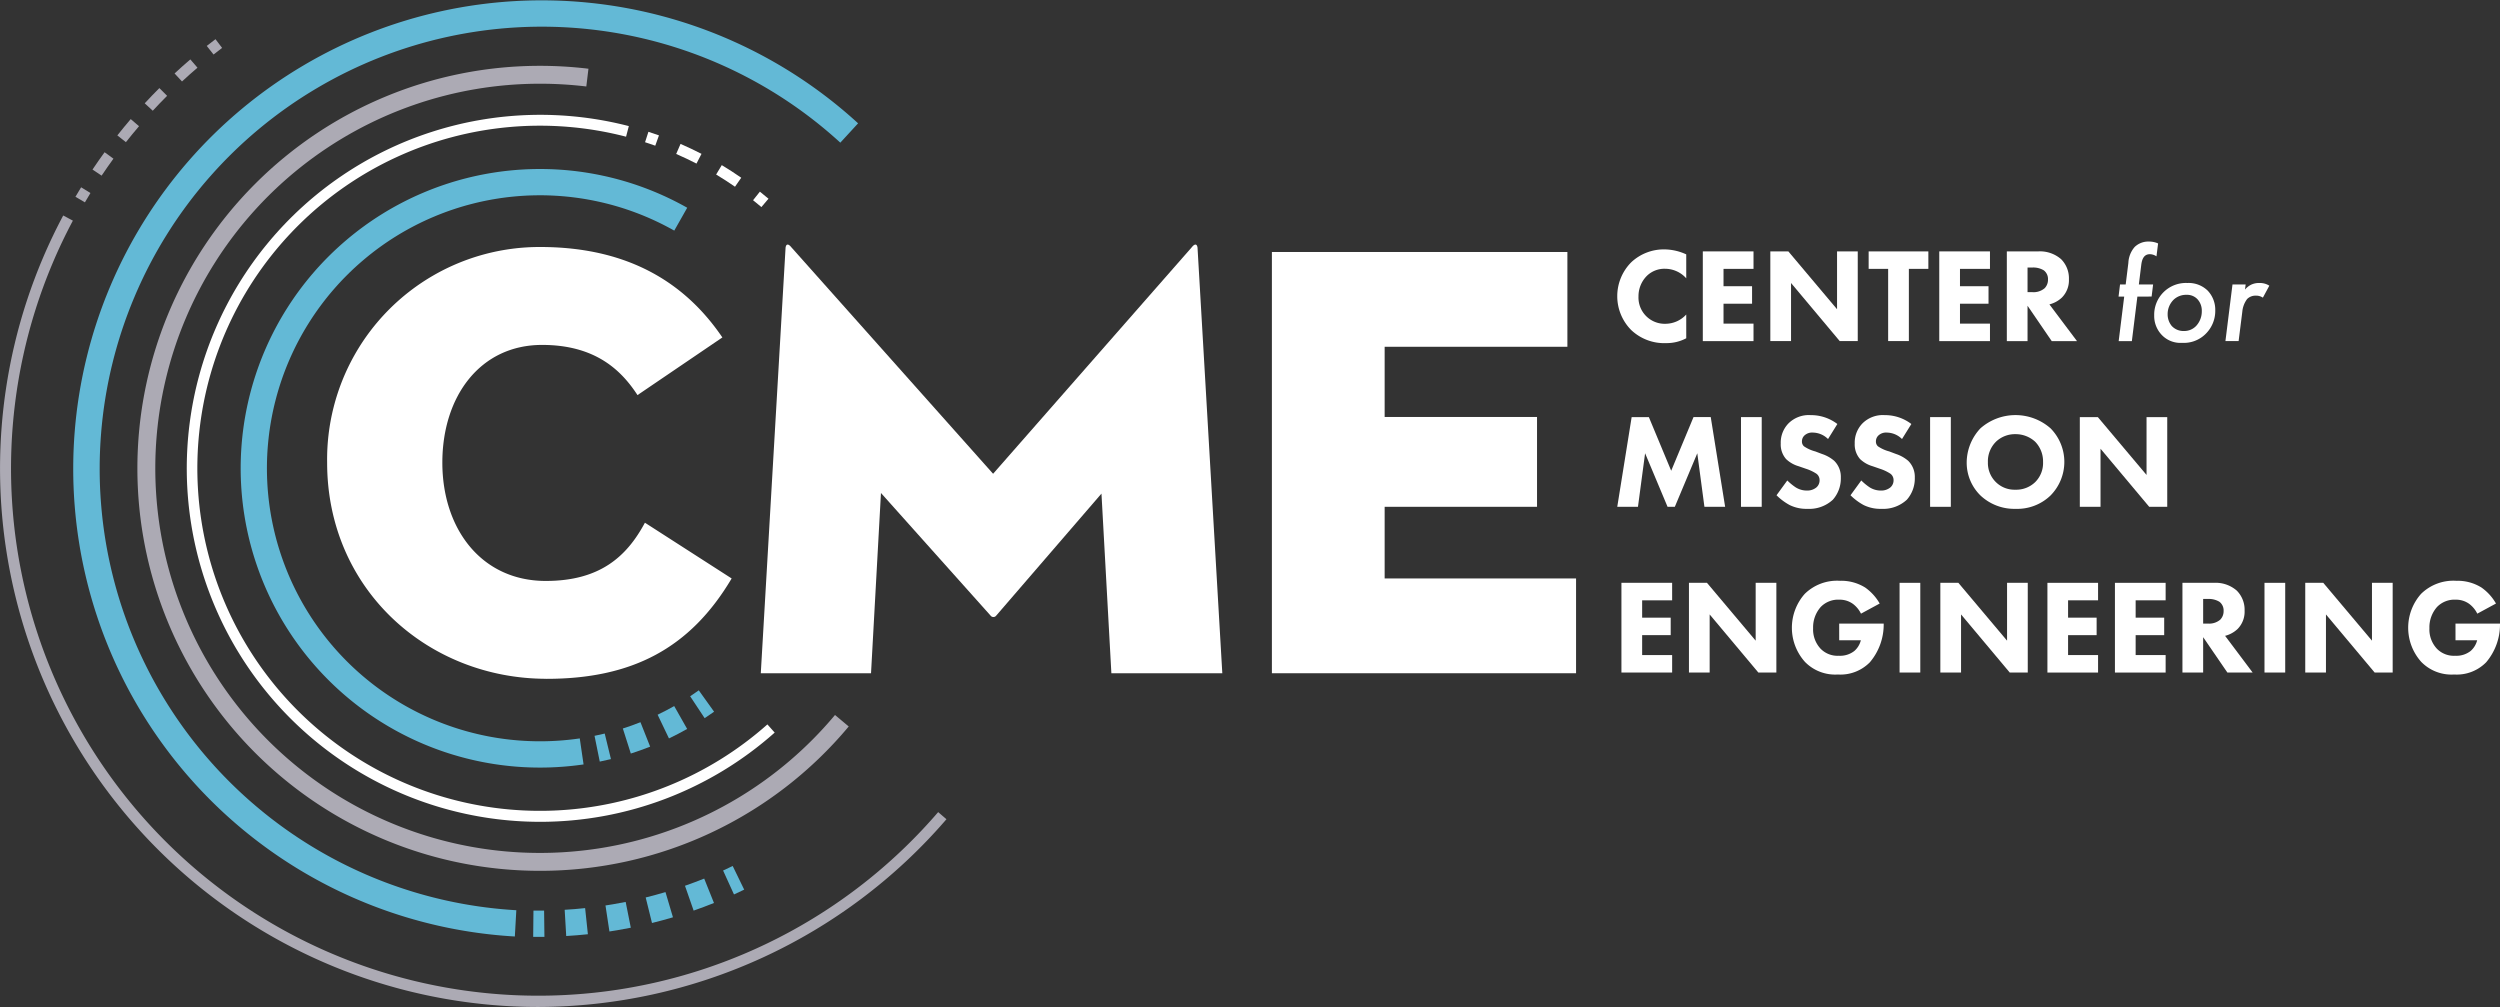 <svg xmlns="http://www.w3.org/2000/svg" xmlns:xlink="http://www.w3.org/1999/xlink" id="Group_2" data-name="Group 2" width="271.478" height="109.349" viewBox="0 0 271.478 109.349"><rect x="0" y="0" width="271.478" height="109.349" fill="#333333" stroke="none"/><defs><clipPath id="clip-path"><rect id="Rectangle_5" data-name="Rectangle 5" width="271.478" height="109.349" fill="none"></rect></clipPath></defs><g id="Group_1" data-name="Group 1" clip-path="url(#clip-path)"><path id="Path_1" data-name="Path 1" d="M73.361,84.3c-12.848,0-23.813-9.688-23.813-23.478a23.067,23.067,0,0,1,23.141-23.41c9.888,0,15.943,4.171,19.778,9.821L83.25,53.494C81.5,50.8,78.676,48.045,72.89,48.045c-6.727,0-10.831,5.584-10.831,12.781S66.3,73.675,73.294,73.675c5.92,0,8.813-2.691,10.763-6.324l9.418,6.055c-4.507,7.6-10.831,10.9-20.114,10.9" transform="translate(-14.024 -10.59)" fill="#fff"></path><path id="Path_2" data-name="Path 2" d="M117.92,37.378c.067-.471.336-.4.605-.067l21.931,24.621,21.594-24.621c.269-.336.538-.4.605.067l2.691,46.214H153.3l-1.076-19.508L140.792,77.337a.379.379,0,0,1-.606,0l-11.907-13.32L127.2,83.592H115.229Z" transform="translate(-32.614 -10.484)" fill="#fff"></path><path id="Path_3" data-name="Path 3" d="M192.641,38.167h32.088V48.459H204.884v7.624h16.548v9.754H204.884v7.781H225.67V83.911H192.641Z" transform="translate(-54.524 -10.803)" fill="#fff"></path><path id="Path_4" data-name="Path 4" d="M252.441,47.423a4.527,4.527,0,0,1-2.147.526,5.219,5.219,0,0,1-3.827-1.417,5.219,5.219,0,0,1,0-7.36,5.172,5.172,0,0,1,3.636-1.4,5.793,5.793,0,0,1,2.337.541v2.6a3.084,3.084,0,0,0-2.279-1.037,2.732,2.732,0,0,0-1.986.76,3.118,3.118,0,0,0-.92,2.249,2.849,2.849,0,0,0,2.95,2.965,3.073,3.073,0,0,0,2.235-1.007Z" transform="translate(-69.329 -10.69)" fill="#fff"></path><path id="Path_5" data-name="Path 5" d="M263.412,39.973h-3.257v1.884h3.1v1.9h-3.1v2.162h3.257v1.9h-5.506V38.075h5.506Z" transform="translate(-72.996 -10.776)" fill="#fff"></path><path id="Path_6" data-name="Path 6" d="M268.132,47.816V38.075h1.957l5.288,6.28v-6.28h2.248v9.741h-1.957l-5.287-6.309v6.309Z" transform="translate(-75.89 -10.776)" fill="#fff"></path><path id="Path_7" data-name="Path 7" d="M287.391,39.973v7.843h-2.25V39.973h-2.117v-1.9h6.484v1.9Z" transform="translate(-80.105 -10.776)" fill="#fff"></path><path id="Path_8" data-name="Path 8" d="M299.225,39.973h-3.257v1.884h3.1v1.9h-3.1v2.162h3.257v1.9h-5.506V38.075h5.506Z" transform="translate(-83.132 -10.776)" fill="#fff"></path><path id="Path_9" data-name="Path 9" d="M307.364,38.075a3.487,3.487,0,0,1,2.483.847,2.939,2.939,0,0,1,.847,2.176,2.665,2.665,0,0,1-.759,1.987,3.073,3.073,0,0,1-1.359.745l2.994,3.987h-2.745L306.2,43.976v3.841h-2.249V38.075ZM306.2,42.5h.511a1.851,1.851,0,0,0,1.344-.423,1.309,1.309,0,0,0,.366-.95,1.185,1.185,0,0,0-.453-.993,2.2,2.2,0,0,0-1.242-.307H306.2Z" transform="translate(-86.027 -10.776)" fill="#fff"></path><path id="Path_10" data-name="Path 10" d="M322.919,42.561l-.6,4.835h-1.431l.6-4.835h-.614l.161-1.314h.614l.292-2.352a2.8,2.8,0,0,1,.686-1.724,2.128,2.128,0,0,1,1.562-.584,2.357,2.357,0,0,1,.979.205l-.176,1.4a1.326,1.326,0,0,0-.716-.234c-.672,0-.862.584-.935,1.154l-.262,2.133h1.548l-.161,1.314Z" transform="translate(-90.818 -10.355)" fill="#fff"></path><path id="Path_11" data-name="Path 11" d="M332.071,43.68a3.013,3.013,0,0,1,.833,2.132,3.5,3.5,0,0,1-1.067,2.6,3.348,3.348,0,0,1-2.527.949,2.8,2.8,0,0,1-2.19-.832,2.975,2.975,0,0,1-.847-2.147,3.445,3.445,0,0,1,3.607-3.52,2.958,2.958,0,0,1,2.19.818m-1.212,3.811a2.331,2.331,0,0,0,.584-1.592,1.825,1.825,0,0,0-.481-1.286,1.543,1.543,0,0,0-1.169-.467,1.971,1.971,0,0,0-1.388.511,2.19,2.19,0,0,0-.671,1.607,1.962,1.962,0,0,0,.452,1.271,1.726,1.726,0,0,0,1.315.54,1.776,1.776,0,0,0,1.359-.584" transform="translate(-92.346 -12.131)" fill="#fff"></path><path id="Path_12" data-name="Path 12" d="M337.829,43.022h1.43l-.072.555a2.132,2.132,0,0,1,.657-.526,2.02,2.02,0,0,1,.934-.19,1.919,1.919,0,0,1,1.052.293l-.7,1.3a1.325,1.325,0,0,0-.76-.219,1.294,1.294,0,0,0-.949.365,2.7,2.7,0,0,0-.526,1.387l-.4,3.184h-1.432Z" transform="translate(-95.401 -12.131)" fill="#fff"></path><path id="Path_13" data-name="Path 13" d="M244.949,72.916l1.563-9.741h1.869L250.806,69l2.424-5.828H255.1l1.563,9.741h-2.249l-.774-5.812L251.2,72.916h-.789L247.972,67.1l-.774,5.812Z" transform="translate(-69.329 -17.88)" fill="#fff"></path><rect id="Rectangle_1" data-name="Rectangle 1" width="2.25" height="9.741" transform="translate(189.057 45.294)" fill="#fff"></rect><path id="Path_14" data-name="Path 14" d="M274.663,65.469a2.373,2.373,0,0,0-1.635-.7,1.217,1.217,0,0,0-.949.336.869.869,0,0,0-.248.613.682.682,0,0,0,.219.541,3.916,3.916,0,0,0,1.227.555l.731.277a3.9,3.9,0,0,1,1.329.745,2.431,2.431,0,0,1,.716,1.811,3.492,3.492,0,0,1-.863,2.41,3.773,3.773,0,0,1-2.76.993,4.131,4.131,0,0,1-1.929-.409,6.235,6.235,0,0,1-1.431-1.066l1.169-1.607a6.024,6.024,0,0,0,.906.745,2.264,2.264,0,0,0,1.227.351,1.558,1.558,0,0,0,1.023-.336,1.008,1.008,0,0,0,.35-.789.861.861,0,0,0-.336-.7,4.761,4.761,0,0,0-1.139-.54l-.8-.277a3.285,3.285,0,0,1-1.358-.774,2.4,2.4,0,0,1-.584-1.694,2.99,2.99,0,0,1,.847-2.19,3.134,3.134,0,0,1,2.409-.891,4.71,4.71,0,0,1,2.892.964Z" transform="translate(-76.155 -17.794)" fill="#fff"></path><path id="Path_15" data-name="Path 15" d="M285.867,65.469a2.373,2.373,0,0,0-1.635-.7,1.217,1.217,0,0,0-.949.336.869.869,0,0,0-.248.613.682.682,0,0,0,.219.541,3.916,3.916,0,0,0,1.227.555l.731.277a3.9,3.9,0,0,1,1.329.745,2.431,2.431,0,0,1,.716,1.811,3.492,3.492,0,0,1-.862,2.41,3.773,3.773,0,0,1-2.76.993,4.131,4.131,0,0,1-1.929-.409,6.235,6.235,0,0,1-1.431-1.066l1.169-1.607a6.024,6.024,0,0,0,.906.745,2.264,2.264,0,0,0,1.227.351,1.558,1.558,0,0,0,1.023-.336,1.008,1.008,0,0,0,.35-.789.861.861,0,0,0-.336-.7,4.761,4.761,0,0,0-1.139-.54l-.8-.277a3.285,3.285,0,0,1-1.358-.774,2.4,2.4,0,0,1-.584-1.694,2.99,2.99,0,0,1,.847-2.19,3.135,3.135,0,0,1,2.41-.891,4.71,4.71,0,0,1,2.892.964Z" transform="translate(-79.326 -17.794)" fill="#fff"></path><rect id="Rectangle_2" data-name="Rectangle 2" width="2.25" height="9.741" transform="translate(209.592 45.294)" fill="#fff"></rect><path id="Path_16" data-name="Path 16" d="M306.959,64.286a5.186,5.186,0,0,1,0,7.332,5.208,5.208,0,0,1-3.769,1.432,5.361,5.361,0,0,1-3.8-1.432A4.975,4.975,0,0,1,297.874,68a5.439,5.439,0,0,1,1.5-3.7,5.757,5.757,0,0,1,7.581-.014m-5.915,1.49a2.98,2.98,0,0,0-.863,2.205,2.907,2.907,0,0,0,.891,2.19,2.865,2.865,0,0,0,2.089.8,2.949,2.949,0,0,0,2.162-.832,2.916,2.916,0,0,0,.847-2.176,3.071,3.071,0,0,0-.847-2.191,3.123,3.123,0,0,0-2.146-.832,2.987,2.987,0,0,0-2.132.832" transform="translate(-84.308 -17.794)" fill="#fff"></path><path id="Path_17" data-name="Path 17" d="M315.007,72.916V63.175h1.957l5.288,6.28v-6.28H324.5v9.741h-1.957l-5.287-6.309v6.309Z" transform="translate(-89.157 -17.88)" fill="#fff"></path><path id="Path_18" data-name="Path 18" d="M251.087,90.174H247.83v1.883h3.1v1.9h-3.1v2.162h3.257v1.9H245.58V88.275h5.506Z" transform="translate(-69.507 -24.985)" fill="#fff"></path><path id="Path_19" data-name="Path 19" d="M255.807,98.016V88.275h1.957l5.288,6.28v-6.28H265.3v9.741h-1.957l-5.287-6.309v6.309Z" transform="translate(-72.402 -24.985)" fill="#fff"></path><path id="Path_20" data-name="Path 20" d="M276.532,92.614h4.834v.1a6.334,6.334,0,0,1-1.5,4.1,4.473,4.473,0,0,1-3.477,1.329,4.582,4.582,0,0,1-3.564-1.359,5.546,5.546,0,0,1-.029-7.4,5.013,5.013,0,0,1,3.826-1.417,4.91,4.91,0,0,1,2.731.731,5.372,5.372,0,0,1,1.577,1.738l-2.03,1.1a2.954,2.954,0,0,0-.862-1.052,2.446,2.446,0,0,0-1.49-.467,2.63,2.63,0,0,0-2.015.789,3.332,3.332,0,0,0-.832,2.306,3.066,3.066,0,0,0,.817,2.236,2.563,2.563,0,0,0,1.972.759,2.5,2.5,0,0,0,1.695-.526,2.279,2.279,0,0,0,.7-1.154h-2.351Z" transform="translate(-76.813 -24.898)" fill="#fff"></path><rect id="Rectangle_3" data-name="Rectangle 3" width="2.25" height="9.741" transform="translate(206.277 63.29)" fill="#fff"></rect><path id="Path_21" data-name="Path 21" d="M293.882,98.016V88.275h1.957l5.288,6.28v-6.28h2.248v9.741h-1.957l-5.287-6.309v6.309Z" transform="translate(-83.178 -24.985)" fill="#fff"></path><path id="Path_22" data-name="Path 22" d="M315.6,90.174h-3.257v1.883h3.1v1.9h-3.1v2.162H315.6v1.9H310.1V88.275H315.6Z" transform="translate(-87.768 -24.985)" fill="#fff"></path><path id="Path_23" data-name="Path 23" d="M325.831,90.174h-3.257v1.883h3.1v1.9h-3.1v2.162h3.257v1.9h-5.506V88.275h5.506Z" transform="translate(-90.662 -24.985)" fill="#fff"></path><path id="Path_24" data-name="Path 24" d="M333.969,88.275a3.484,3.484,0,0,1,2.483.847A2.937,2.937,0,0,1,337.3,91.3a2.665,2.665,0,0,1-.759,1.986,3.066,3.066,0,0,1-1.359.745l2.994,3.987h-2.745L332.8,94.176v3.841h-2.249V88.275ZM332.8,92.7h.511a1.848,1.848,0,0,0,1.344-.424,1.306,1.306,0,0,0,.366-.949,1.185,1.185,0,0,0-.453-.993,2.2,2.2,0,0,0-1.242-.307H332.8Z" transform="translate(-93.557 -24.985)" fill="#fff"></path><rect id="Rectangle_4" data-name="Rectangle 4" width="2.25" height="9.741" transform="translate(245.904 63.29)" fill="#fff"></rect><path id="Path_25" data-name="Path 25" d="M349.151,98.016V88.275h1.957l5.288,6.28v-6.28h2.248v9.741h-1.957L351.4,91.707v6.309Z" transform="translate(-98.821 -24.985)" fill="#fff"></path><path id="Path_26" data-name="Path 26" d="M369.876,92.614h4.834v.1a6.334,6.334,0,0,1-1.5,4.1,4.473,4.473,0,0,1-3.477,1.329,4.582,4.582,0,0,1-3.564-1.359,5.546,5.546,0,0,1-.029-7.4,5.013,5.013,0,0,1,3.826-1.417,4.91,4.91,0,0,1,2.731.731,5.371,5.371,0,0,1,1.577,1.738l-2.03,1.1a2.954,2.954,0,0,0-.862-1.052,2.445,2.445,0,0,0-1.49-.467,2.63,2.63,0,0,0-2.015.789,3.332,3.332,0,0,0-.832,2.306,3.066,3.066,0,0,0,.817,2.236,2.563,2.563,0,0,0,1.972.759,2.5,2.5,0,0,0,1.695-.526,2.28,2.28,0,0,0,.7-1.154h-2.351Z" transform="translate(-103.232 -24.898)" fill="#fff"></path><path id="Path_27" data-name="Path 27" d="M68.941,90.6a32.5,32.5,0,1,1,16-60.794l-1.407,2.484a29.646,29.646,0,1,0-14.59,55.455,30.026,30.026,0,0,0,4.328-.313l.413,2.825a32.869,32.869,0,0,1-4.741.343" transform="translate(-10.315 -7.247)" fill="#63b9d6"></path><path id="Path_28" data-name="Path 28" d="M106.106,107.582l-1.575-2.38q.474-.314.936-.645l1.663,2.322q-.5.36-1.023.7" transform="translate(-29.586 -29.593)" fill="#63b9d6"></path><path id="Path_29" data-name="Path 29" d="M95.2,112.095l-.866-2.721c.64-.2,1.284-.433,1.914-.683l1.052,2.654c-.69.274-1.4.526-2.1.751m4.143-1.643-1.232-2.575c.607-.29,1.213-.606,1.8-.94l1.407,2.484c-.647.366-1.312.713-1.977,1.031" transform="translate(-26.699 -30.266)" fill="#63b9d6"></path><path id="Path_30" data-name="Path 30" d="M90.616,114.15l-.568-2.8q.557-.114,1.106-.247l.677,2.774q-.6.147-1.215.271" transform="translate(-25.487 -31.446)" fill="#63b9d6"></path><path id="Path_31" data-name="Path 31" d="M98.808,21.471q-.551-.2-1.108-.377l.365-1.132q.576.185,1.144.389Z" transform="translate(-27.652 -5.65)" fill="#fff"></path><path id="Path_32" data-name="Path 32" d="M108.8,26.446c-.665-.461-1.354-.907-2.049-1.325l.612-1.02c.718.431,1.429.891,2.115,1.368Zm-4.182-2.513c-.718-.37-1.46-.722-2.205-1.045l.474-1.091c.769.333,1.535.7,2.276,1.078Z" transform="translate(-28.986 -6.169)" fill="#fff"></path><path id="Path_33" data-name="Path 33" d="M114.964,30.7q-.447-.379-.906-.743l.741-.931q.472.376.933.766Z" transform="translate(-32.282 -8.214)" fill="#fff"></path><path id="Path_34" data-name="Path 34" d="M66.616,94.165a38.387,38.387,0,1,1,9.658-75.55l-.3,1.152A37.2,37.2,0,1,0,91.322,83.586l.791.889a38.333,38.333,0,0,1-25.5,9.69" transform="translate(-7.989 -4.922)" fill="#fff"></path><path id="Path_35" data-name="Path 35" d="M64.516,97.386a43.708,43.708,0,1,1,0-87.416,44.256,44.256,0,0,1,5.274.315l-.232,1.928a42.335,42.335,0,0,0-5.042-.3,41.765,41.765,0,1,0,32.048,68.55l1.489,1.247A43.625,43.625,0,0,1,64.516,97.386" transform="translate(-5.889 -2.822)" fill="#acaab4"></path><path id="Path_36" data-name="Path 36" d="M110.7,134.255l-1.184-2.6q.525-.24,1.043-.493l1.248,2.568q-.55.268-1.107.522" transform="translate(-30.995 -37.124)" fill="#63b9d6"></path><path id="Path_37" data-name="Path 37" d="M85.693,139.31l-.168-2.85c.73-.043,1.476-.1,2.22-.183l.3,2.838c-.787.083-1.578.148-2.351.194m4.69-.495-.428-2.823q.4-.06.792-.127.7-.119,1.4-.258l.558,2.8q-.736.147-1.48.274c-.282.047-.563.092-.843.135m4.624-.921-.685-2.771c.712-.176,1.435-.373,2.149-.585l.812,2.738c-.756.224-1.521.432-2.276.618m4.523-1.342-.941-2.7c.7-.245,1.4-.508,2.086-.781l1.063,2.65c-.722.29-1.465.568-2.208.827" transform="translate(-24.206 -37.665)" fill="#63b9d6"></path><path id="Path_38" data-name="Path 38" d="M81.342,140.769q-.294,0-.586,0l.03-2.855q.578.008,1.156,0l.035,2.855q-.318,0-.635,0" transform="translate(-22.857 -39.033)" fill="#63b9d6"></path><path id="Path_39" data-name="Path 39" d="M59.027,101.695A50.871,50.871,0,1,1,96.3,13.392l-1.93,2.1a48.012,48.012,0,1,0-35.183,83.35Z" transform="translate(-3.119 0)" fill="#63b9d6"></path><path id="Path_40" data-name="Path 40" d="M58.42,118.587A58.467,58.467,0,0,1,6.865,32.639l1.05.559a57.256,57.256,0,0,0,93.962,64.227l.9.774a58.691,58.691,0,0,1-44.36,20.388" transform="translate(0 -9.238)" fill="#acaab4"></path><path id="Path_41" data-name="Path 41" d="M12.452,30l-1.027-.6q.3-.519.618-1.031l1.014.622q-.308.5-.6,1.01" transform="translate(-3.234 -8.03)" fill="#acaab4"></path><path id="Path_42" data-name="Path 42" d="M15,21.619l-.988-.662q.638-.953,1.311-1.88l.962.7q-.659.909-1.286,1.843m2.642-3.634-.933-.736q.711-.9,1.455-1.772l.9.773q-.729.853-1.426,1.736m2.919-3.416-.874-.807q.779-.842,1.589-1.653l.842.84q-.794.795-1.557,1.62m3.175-3.177-.808-.873q.841-.779,1.713-1.524l.774.9q-.854.73-1.678,1.493" transform="translate(-3.966 -2.546)" fill="#acaab4"></path><path id="Path_43" data-name="Path 43" d="M32.052,7.6l-.737-.933q.47-.371.949-.733l.718.949q-.468.354-.929.718" transform="translate(-8.863 -1.68)" fill="#acaab4"></path></g></svg>